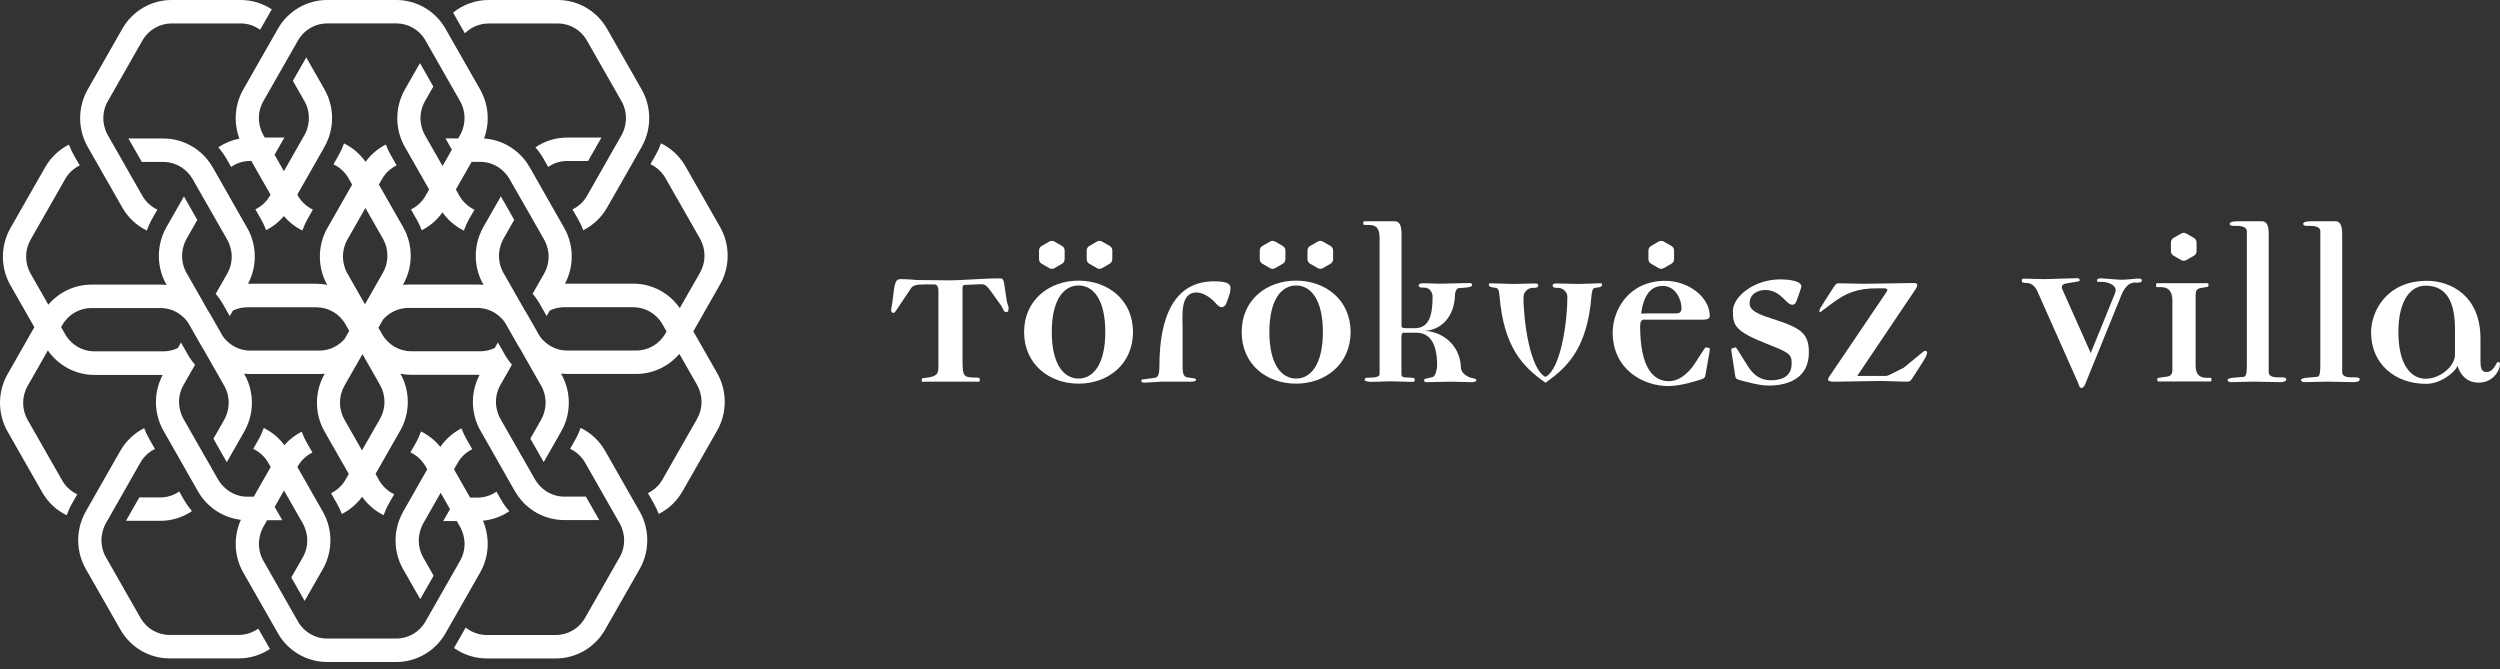 <svg width="198" height="53" viewBox="0 0 198 53" fill="none" xmlns="http://www.w3.org/2000/svg">
<rect x="0" y="0" width="198" height="53" fill="#333333" stroke="none"/>
<path d="M16.343 18.718H16.356L16.349 18.704L16.343 18.718Z" fill="white"/>
<path d="M16.161 33.427H16.144L16.151 33.445L16.161 33.427Z" fill="white"/>
<path d="M9.977 41.25H12.708C13.609 41.25 14.479 40.971 15.207 40.477C14.966 40.198 14.748 39.893 14.559 39.565L14.193 38.925C13.76 39.224 13.243 39.396 12.704 39.396H11.033L9.974 41.253L9.977 41.25Z" fill="white"/>
<path d="M41.451 18.718H41.468L41.462 18.704L41.451 18.718Z" fill="white"/>
<path d="M47.634 10.895H44.904C44.002 10.895 43.133 11.174 42.404 11.667C42.645 11.947 42.863 12.252 43.052 12.58L43.418 13.22C43.851 12.921 44.368 12.749 44.907 12.749H46.578L47.637 10.891L47.634 10.895Z" fill="white"/>
<path d="M54.911 26.244L57.031 22.523C57.83 21.12 57.83 19.38 57.031 17.98L54.285 13.164C53.829 12.366 53.149 11.739 52.35 11.349C52.238 11.667 52.097 11.979 51.927 12.278L51.513 13.005C52.001 13.236 52.418 13.609 52.697 14.093L55.443 18.906C55.915 19.734 55.915 20.763 55.443 21.591L53.839 24.403C53.005 23.198 51.632 22.465 50.162 22.465H44.746C45.167 21.672 45.34 20.779 45.263 19.906C45.244 19.691 45.209 19.477 45.16 19.266C45.112 19.055 45.048 18.844 44.968 18.639C44.888 18.435 44.795 18.233 44.682 18.042L44.005 16.857L43.636 16.207L43.267 15.558L43.261 15.545L42.892 14.895L42.523 14.246L41.942 13.229C41.801 12.983 41.638 12.749 41.455 12.538C41.313 12.372 41.163 12.216 40.999 12.077C40.836 11.934 40.665 11.804 40.486 11.687C39.847 11.271 39.109 11.018 38.336 10.969C38.336 10.966 38.336 10.963 38.339 10.96C38.416 10.755 38.477 10.544 38.522 10.333C38.567 10.122 38.599 9.907 38.615 9.69C38.679 8.797 38.484 7.888 38.028 7.089L35.282 2.273C34.483 0.87 32.991 0 31.393 0H25.901C24.303 0 22.811 0.87 22.012 2.273L19.265 7.089C18.797 7.91 18.605 8.849 18.685 9.768C18.704 9.982 18.739 10.196 18.788 10.408C18.832 10.602 18.89 10.791 18.961 10.979C18.361 11.093 17.793 11.33 17.292 11.667C17.533 11.947 17.751 12.252 17.941 12.58L18.306 13.22C18.739 12.921 19.256 12.749 19.795 12.749H19.907L19.942 12.814L20.311 13.463L20.68 14.113L21.425 15.415L21.37 15.512C21.101 15.986 20.697 16.35 20.225 16.581L20.687 17.389C20.841 17.659 20.969 17.941 21.078 18.23C21.614 17.957 22.092 17.578 22.487 17.113C22.894 17.594 23.388 17.983 23.947 18.256C24.062 17.938 24.2 17.626 24.37 17.327L24.784 16.6C24.296 16.369 23.879 15.996 23.6 15.512L23.546 15.415L24.325 14.048L24.694 13.398L25.063 12.749L25.701 11.625C25.827 11.408 25.926 11.184 26.013 10.953C26.09 10.748 26.151 10.537 26.196 10.326C26.241 10.115 26.273 9.901 26.289 9.683C26.353 8.79 26.157 7.881 25.701 7.082L24.255 4.546L23.196 6.404L24.113 8.011C24.389 8.495 24.498 9.05 24.453 9.592C24.434 9.813 24.386 10.031 24.316 10.242C24.261 10.398 24.197 10.554 24.113 10.7L24.004 10.891L22.945 12.749L22.577 13.398L22.487 13.557L22.432 13.463L22.063 12.814L21.746 12.258L22.525 10.891H20.966L20.857 10.7C20.786 10.573 20.729 10.44 20.677 10.307C20.6 10.096 20.546 9.878 20.52 9.657C20.459 9.096 20.568 8.518 20.857 8.014L23.603 3.199C24.075 2.371 24.957 1.854 25.904 1.854H31.396C32.343 1.854 33.222 2.367 33.694 3.199L36.44 8.014C36.716 8.498 36.825 9.053 36.78 9.596C36.761 9.816 36.713 10.034 36.642 10.245C36.588 10.401 36.523 10.557 36.44 10.703L36.331 10.895L36.296 10.96H35.279L35.789 11.852L35.275 12.755L35.051 13.151L34.861 12.82L33.803 10.963L33.655 10.706C33.584 10.58 33.527 10.447 33.475 10.313C33.398 10.102 33.344 9.885 33.318 9.664C33.257 9.102 33.366 8.524 33.655 8.021L34.319 6.855L33.261 4.998L32.064 7.092C31.595 7.914 31.403 8.852 31.483 9.771C31.502 9.985 31.538 10.2 31.586 10.411C31.634 10.622 31.698 10.833 31.778 11.037C31.858 11.242 31.951 11.443 32.064 11.635L32.741 12.82L33.11 13.47L33.479 14.119L33.986 15.009L33.694 15.519C33.424 15.993 33.02 16.357 32.548 16.587L33.01 17.396C33.164 17.665 33.293 17.948 33.402 18.237C34.05 17.909 34.614 17.422 35.044 16.818C35.484 17.441 36.071 17.935 36.738 18.263C36.854 17.944 36.992 17.633 37.162 17.334L37.576 16.607C37.088 16.376 36.671 16.003 36.392 15.519L36.103 15.009L36.648 14.054L37.017 13.405L37.351 12.82H38.051C38.567 12.82 39.064 12.979 39.485 13.255C39.668 13.376 39.834 13.515 39.985 13.678C40.123 13.824 40.245 13.986 40.348 14.165L40.399 14.252L41.147 15.564L41.458 16.11L41.519 16.214L41.83 16.759L41.891 16.863L42.202 17.409L42.95 18.721L43.097 18.977C43.168 19.104 43.226 19.237 43.277 19.37C43.354 19.581 43.409 19.799 43.434 20.019C43.495 20.581 43.386 21.159 43.097 21.663L42.237 23.169L42.25 23.195C42.225 23.212 42.196 23.228 42.17 23.247C42.353 23.458 42.514 23.689 42.667 23.926L43.296 25.03L43.543 24.595C43.89 24.426 44.272 24.332 44.669 24.332H50.162C51.109 24.332 51.988 24.845 52.463 25.676L52.79 26.251L52.697 26.416C52.225 27.245 51.343 27.761 50.4 27.761H44.907C44.39 27.761 43.893 27.602 43.473 27.326C43.29 27.206 43.123 27.066 42.972 26.904C42.882 26.806 42.802 26.702 42.728 26.595L42.661 26.478L42.292 25.829L41.711 24.812C41.663 24.731 41.612 24.653 41.561 24.572L41.503 24.471L41.134 23.822L40.765 23.172L39.87 21.604C39.594 21.12 39.485 20.565 39.53 20.023C39.549 19.802 39.597 19.584 39.668 19.373C39.722 19.217 39.786 19.061 39.87 18.915L39.979 18.724L40.726 17.412L40.415 16.866L40.046 16.217L39.677 15.567L39.668 15.554L39.658 15.567L39.289 16.217L38.917 16.866L38.278 17.987C38.153 18.204 38.054 18.428 37.967 18.659C37.89 18.863 37.829 19.075 37.784 19.285C37.739 19.497 37.707 19.711 37.691 19.928C37.627 20.822 37.823 21.731 38.278 22.53L38.298 22.565C38.14 22.549 37.983 22.536 37.826 22.536H32.333C32.192 22.536 32.051 22.546 31.913 22.559L31.929 22.53C32.728 21.127 32.728 19.386 31.929 17.987L30.007 14.619L30.267 14.165C30.537 13.691 30.941 13.327 31.413 13.096L30.951 12.288C30.797 12.018 30.668 11.736 30.559 11.447C29.93 11.765 29.378 12.232 28.952 12.817C28.509 12.187 27.922 11.69 27.248 11.359C27.136 11.677 26.994 11.989 26.825 12.288L26.411 13.015C26.898 13.246 27.315 13.619 27.595 14.103L27.89 14.623L25.933 18.052C25.14 19.441 25.134 21.166 25.913 22.559C25.634 22.504 25.349 22.474 25.06 22.474H19.644C20.064 21.682 20.238 20.789 20.161 19.916C20.141 19.701 20.106 19.487 20.058 19.276C20.01 19.065 19.946 18.854 19.866 18.649C19.785 18.445 19.692 18.243 19.58 18.052L18.903 16.866L18.534 16.217L18.165 15.567L18.159 15.554L17.79 14.905L17.421 14.255L16.84 13.239C16.699 12.992 16.535 12.758 16.352 12.547C16.211 12.382 16.06 12.226 15.897 12.086C15.733 11.944 15.563 11.814 15.383 11.697C14.668 11.229 13.827 10.969 12.951 10.969H10.173L11.232 12.827H12.951C13.468 12.827 13.965 12.986 14.386 13.262C14.569 13.382 14.735 13.522 14.886 13.684C15.024 13.83 15.146 13.992 15.249 14.171L15.3 14.259L16.047 15.571L16.359 16.116L16.42 16.22L16.731 16.766L16.792 16.87L17.103 17.415L17.851 18.727L17.998 18.983C18.069 19.11 18.127 19.243 18.178 19.377C18.255 19.587 18.309 19.805 18.335 20.026C18.396 20.588 18.287 21.166 17.998 21.669L17.138 23.176L17.151 23.202C17.125 23.218 17.097 23.234 17.071 23.254C17.254 23.465 17.414 23.695 17.568 23.932L18.197 25.036L18.444 24.601C18.791 24.433 19.172 24.338 19.57 24.338H25.063C26.009 24.338 26.889 24.851 27.363 25.683L27.659 26.202L27.293 26.845C26.796 27.42 26.07 27.767 25.3 27.767H19.808C19.291 27.767 18.794 27.608 18.374 27.332C18.191 27.212 18.024 27.073 17.873 26.91C17.783 26.813 17.703 26.709 17.629 26.602L17.562 26.485L17.193 25.835L16.612 24.819C16.564 24.738 16.513 24.66 16.461 24.579L16.404 24.478L16.035 23.828L15.666 23.179L14.771 21.611C14.495 21.127 14.386 20.572 14.431 20.029C14.45 19.808 14.498 19.591 14.569 19.38C14.623 19.224 14.687 19.068 14.771 18.922L14.88 18.73L15.627 17.418L15.316 16.873L14.947 16.223L14.578 15.574L14.569 15.561L14.559 15.574L14.19 16.223L13.818 16.873L13.179 17.993C13.054 18.211 12.955 18.435 12.868 18.665C12.791 18.87 12.73 19.081 12.685 19.292C12.64 19.503 12.608 19.717 12.592 19.935C12.528 20.828 12.724 21.737 13.179 22.536L13.198 22.572C13.041 22.555 12.884 22.543 12.727 22.543H7.234C5.915 22.543 4.671 23.137 3.827 24.131L2.422 21.669C1.95 20.841 1.95 19.812 2.422 18.983L5.168 14.171C5.437 13.697 5.842 13.333 6.313 13.103L5.851 12.294C5.697 12.025 5.569 11.742 5.46 11.453C4.683 11.846 4.023 12.463 3.577 13.246L0.83 18.058C0.031 19.461 0.031 21.201 0.83 22.604L2.72 25.913L0.599 29.635C-0.2 31.037 -0.2 32.778 0.599 34.178L3.346 38.993C3.801 39.792 4.481 40.419 5.28 40.808C5.396 40.49 5.534 40.178 5.704 39.88L6.118 39.152C5.63 38.922 5.213 38.548 4.934 38.065L2.187 33.252C1.716 32.424 1.716 31.395 2.187 30.567L3.792 27.754C4.626 28.959 5.999 29.693 7.468 29.693H12.884C12.464 30.485 12.29 31.378 12.367 32.252C12.387 32.466 12.422 32.681 12.47 32.892C12.518 33.103 12.582 33.314 12.663 33.518C12.743 33.723 12.836 33.924 12.948 34.116L13.625 35.301L13.994 35.95L14.363 36.6L14.37 36.613L14.739 37.262L15.107 37.912L15.688 38.928C15.829 39.175 15.993 39.409 16.176 39.62C16.317 39.785 16.468 39.941 16.631 40.081C16.795 40.224 16.965 40.354 17.145 40.471C17.722 40.847 18.383 41.088 19.079 41.169C19.035 41.27 18.993 41.367 18.954 41.471C18.877 41.675 18.816 41.886 18.771 42.098C18.727 42.309 18.694 42.523 18.678 42.741C18.614 43.634 18.81 44.543 19.265 45.342L22.012 50.157C22.811 51.56 24.303 52.43 25.901 52.43H31.393C32.991 52.43 34.483 51.56 35.282 50.157L38.028 45.342C38.497 44.52 38.689 43.582 38.609 42.663C38.59 42.448 38.554 42.234 38.506 42.023C38.458 41.812 38.394 41.601 38.314 41.396C38.294 41.344 38.269 41.292 38.246 41.24C39 41.169 39.719 40.909 40.335 40.49C40.094 40.211 39.876 39.906 39.687 39.578L39.321 38.938C38.888 39.237 38.371 39.409 37.832 39.409H37.233L36.979 38.964L36.607 38.315L35.956 37.172L36.257 36.645C36.527 36.171 36.931 35.808 37.403 35.577L36.941 34.769C36.786 34.499 36.658 34.217 36.549 33.928C35.885 34.265 35.307 34.765 34.871 35.392C34.454 34.876 33.931 34.457 33.344 34.171C33.228 34.489 33.09 34.801 32.92 35.1L32.507 35.827C32.994 36.058 33.411 36.431 33.69 36.915L33.838 37.172L33.302 38.11L32.933 38.759L32.564 39.409L31.926 40.532C31.801 40.75 31.701 40.974 31.615 41.205C31.538 41.409 31.477 41.62 31.432 41.831C31.387 42.042 31.355 42.257 31.339 42.474C31.274 43.367 31.47 44.276 31.926 45.075L33.283 47.452L34.342 45.595L33.517 44.147C33.241 43.663 33.132 43.108 33.177 42.565C33.196 42.344 33.244 42.127 33.315 41.916C33.37 41.76 33.434 41.604 33.517 41.458L33.626 41.266L34.685 39.409L34.9 39.029L35.234 39.613L35.641 40.328L35.105 41.266H36.174L36.292 41.471L36.44 41.727C36.511 41.854 36.568 41.987 36.62 42.12C36.697 42.331 36.751 42.549 36.777 42.77C36.838 43.332 36.729 43.91 36.44 44.413L33.694 49.229C33.222 50.057 32.34 50.573 31.393 50.573H25.901C24.954 50.573 24.075 50.06 23.603 49.229L20.857 44.413C20.581 43.929 20.472 43.374 20.517 42.831C20.536 42.611 20.584 42.393 20.655 42.182C20.709 42.026 20.773 41.87 20.857 41.724L20.966 41.533L21.155 41.198H22.355L21.755 40.146L22.025 39.672L22.394 39.022L22.493 38.847L22.776 39.341L23.834 41.198L23.982 41.455C24.052 41.581 24.11 41.714 24.162 41.848C24.238 42.059 24.293 42.276 24.319 42.497C24.38 43.059 24.271 43.637 23.982 44.14L23.071 45.734L24.129 47.592L25.57 45.069C26.038 44.247 26.231 43.309 26.151 42.39C26.131 42.175 26.096 41.961 26.048 41.75C26 41.539 25.936 41.328 25.855 41.123C25.775 40.919 25.682 40.718 25.57 40.526L24.893 39.341L24.524 38.691L24.155 38.042L23.555 36.99L23.6 36.908C23.87 36.434 24.274 36.071 24.745 35.84L24.283 35.032C24.129 34.762 24.001 34.48 23.892 34.191C23.375 34.453 22.91 34.814 22.525 35.259C22.092 34.674 21.531 34.21 20.892 33.895C20.777 34.213 20.639 34.525 20.469 34.824L20.055 35.551C20.543 35.782 20.96 36.155 21.239 36.639L21.438 36.99L20.648 38.373L20.279 39.022L20.1 39.337H19.58C19.063 39.337 18.566 39.178 18.146 38.902C17.963 38.782 17.796 38.642 17.645 38.48C17.507 38.334 17.385 38.172 17.283 37.993L17.231 37.905L16.484 36.593L16.173 36.048L16.112 35.944L15.8 35.398L15.739 35.295L15.428 34.749L14.681 33.437L14.533 33.181C14.463 33.054 14.405 32.921 14.354 32.788C14.277 32.577 14.222 32.359 14.196 32.138C14.135 31.576 14.244 30.998 14.533 30.495L15.393 28.988L15.38 28.962C15.406 28.946 15.435 28.93 15.46 28.91C15.277 28.699 15.117 28.469 14.963 28.232L14.334 27.128L14.087 27.563C13.741 27.732 13.359 27.826 12.961 27.826H7.468C6.522 27.826 5.643 27.313 5.168 26.482L4.841 25.907L4.934 25.741C5.405 24.913 6.288 24.397 7.231 24.397H12.724C13.24 24.397 13.738 24.556 14.158 24.832C14.341 24.952 14.508 25.092 14.658 25.254C14.748 25.351 14.828 25.455 14.902 25.562L14.97 25.679L15.338 26.329L15.919 27.345C15.967 27.426 16.019 27.504 16.07 27.586L16.128 27.686L16.497 28.336L16.866 28.985L17.761 30.554C18.037 31.037 18.146 31.593 18.101 32.135C18.082 32.356 18.034 32.573 17.963 32.784C17.908 32.94 17.844 33.096 17.761 33.242L17.652 33.434L16.904 34.746L17.215 35.291L17.584 35.941L17.953 36.59L17.963 36.603L17.973 36.59L18.341 35.941L18.714 35.291L19.352 34.171C19.477 33.953 19.577 33.729 19.663 33.499C19.74 33.294 19.801 33.083 19.846 32.872C19.891 32.661 19.923 32.447 19.939 32.229C20.003 31.336 19.808 30.427 19.352 29.628L19.333 29.592C19.49 29.609 19.647 29.622 19.805 29.622H25.297C25.439 29.622 25.58 29.612 25.718 29.599L25.701 29.628C24.903 31.031 24.903 32.771 25.701 34.171L27.623 37.538L27.363 37.993C27.094 38.467 26.69 38.831 26.218 39.061L26.68 39.87C26.834 40.139 26.962 40.422 27.072 40.711C27.7 40.393 28.252 39.925 28.679 39.341C29.122 39.971 29.709 40.468 30.383 40.799C30.498 40.48 30.636 40.169 30.806 39.87L31.22 39.143C30.732 38.912 30.315 38.539 30.036 38.055L29.741 37.535L31.698 34.106C32.49 32.716 32.497 30.992 31.717 29.599C31.996 29.654 32.282 29.683 32.571 29.683H37.986C37.566 30.476 37.393 31.369 37.47 32.242C37.489 32.456 37.524 32.671 37.573 32.882C37.621 33.093 37.685 33.304 37.765 33.509C37.845 33.713 37.938 33.914 38.051 34.106L38.728 35.291L39.096 35.941L39.465 36.59L39.472 36.603L39.841 37.253L40.21 37.902L40.791 38.919C40.932 39.165 41.095 39.399 41.278 39.61C41.419 39.776 41.57 39.932 41.734 40.071C41.898 40.214 42.068 40.344 42.247 40.461C42.963 40.929 43.803 41.188 44.679 41.188H47.458L46.399 39.331H44.679C44.163 39.331 43.665 39.172 43.245 38.896C43.062 38.776 42.895 38.636 42.745 38.474C42.606 38.328 42.485 38.165 42.382 37.987L42.331 37.899L41.583 36.587L41.272 36.041L41.211 35.938L40.9 35.392L40.839 35.288L40.528 34.742L39.78 33.431L39.632 33.174C39.562 33.047 39.504 32.914 39.453 32.781C39.376 32.57 39.321 32.352 39.295 32.132C39.234 31.57 39.344 30.992 39.632 30.489L40.492 28.982L40.479 28.956C40.505 28.94 40.534 28.923 40.56 28.904C40.377 28.693 40.216 28.462 40.062 28.225L39.433 27.121L39.186 27.556C38.84 27.725 38.458 27.819 38.06 27.819H32.568C31.621 27.819 30.742 27.306 30.267 26.475L29.972 25.955L30.338 25.312C30.835 24.738 31.56 24.39 32.33 24.39H37.823C38.339 24.39 38.837 24.549 39.257 24.825C39.44 24.945 39.607 25.085 39.758 25.247C39.847 25.345 39.928 25.449 40.001 25.556L40.069 25.673L40.438 26.322L41.018 27.339C41.066 27.42 41.118 27.498 41.169 27.579L41.227 27.68L41.596 28.329L41.965 28.979L42.86 30.547C43.136 31.031 43.245 31.586 43.2 32.129C43.181 32.349 43.133 32.567 43.062 32.778C43.008 32.934 42.943 33.09 42.86 33.236L42.751 33.427L42.003 34.739L42.315 35.285L42.684 35.934L43.053 36.584L43.062 36.597L43.072 36.584L43.441 35.934L43.813 35.285L44.451 34.164C44.577 33.947 44.676 33.723 44.763 33.492C44.84 33.288 44.901 33.077 44.945 32.866C44.99 32.654 45.022 32.44 45.038 32.223C45.103 31.33 44.907 30.42 44.451 29.622L44.432 29.586C44.589 29.602 44.746 29.615 44.904 29.615H50.397C51.715 29.615 52.96 29.021 53.804 28.027L55.209 30.489C55.681 31.317 55.681 32.346 55.209 33.174L52.463 37.987C52.193 38.461 51.789 38.824 51.317 39.055L51.779 39.864C51.933 40.133 52.062 40.416 52.171 40.705C52.947 40.312 53.608 39.695 54.054 38.912L56.8 34.1C57.599 32.697 57.599 30.956 56.8 29.553L54.911 26.244ZM27.514 18.974L28.942 16.473L30.331 18.912C30.803 19.74 30.803 20.77 30.331 21.598L28.904 24.098L27.514 21.659C27.043 20.831 27.043 19.802 27.514 18.974ZM30.097 33.171L28.669 35.671L27.28 33.233C26.808 32.404 26.808 31.375 27.28 30.547L28.708 28.047L30.097 30.485C30.569 31.313 30.569 32.343 30.097 33.171Z" fill="white"/>
<path d="M41.273 33.427H41.256L41.263 33.445L41.273 33.427Z" fill="white"/>
<path d="M6.467 10.408C6.515 10.619 6.58 10.83 6.66 11.034C6.74 11.239 6.833 11.44 6.945 11.632L7.622 12.817L7.991 13.466L8.363 14.116L9.692 16.444C10.147 17.243 10.828 17.87 11.626 18.259C11.742 17.941 11.88 17.629 12.05 17.331L12.464 16.603C11.976 16.373 11.559 15.999 11.28 15.515L10.481 14.116L10.112 13.466L9.743 12.817L8.684 10.96L8.537 10.703C8.466 10.576 8.408 10.443 8.357 10.31C8.28 10.099 8.225 9.881 8.2 9.661C8.139 9.099 8.248 8.521 8.537 8.018L11.283 3.202C11.755 2.374 12.637 1.857 13.584 1.857H19.076C19.631 1.857 20.161 2.039 20.603 2.354L21.524 0.74C20.802 0.266 19.955 0 19.073 0H13.58C11.982 0 10.491 0.87 9.692 2.273L6.945 7.089C6.477 7.91 6.284 8.849 6.365 9.768C6.384 9.982 6.419 10.196 6.467 10.408Z" fill="white"/>
<path d="M38.689 1.857H44.182C45.128 1.857 46.008 2.371 46.479 3.202L49.225 8.018C49.501 8.501 49.611 9.057 49.566 9.599C49.546 9.82 49.498 10.037 49.428 10.248C49.373 10.404 49.309 10.56 49.225 10.706L49.116 10.898L48.058 12.755L47.689 13.405L47.32 14.054L46.486 15.519C46.216 15.993 45.812 16.357 45.34 16.587L45.802 17.396C45.956 17.665 46.084 17.948 46.194 18.237C46.97 17.844 47.631 17.227 48.077 16.447L49.444 14.054L49.813 13.405L50.182 12.755L50.82 11.632C50.945 11.414 51.045 11.19 51.131 10.96C51.208 10.755 51.269 10.544 51.314 10.333C51.359 10.122 51.391 9.907 51.407 9.69C51.471 8.797 51.276 7.888 50.82 7.089L48.074 2.273C47.272 0.87 45.783 0 44.182 0H38.689C37.656 0 36.671 0.364 35.885 1L36.819 2.64C37.309 2.15 37.98 1.861 38.689 1.861V1.857Z" fill="white"/>
<path d="M51.144 41.74C51.096 41.529 51.032 41.318 50.952 41.114C50.871 40.909 50.778 40.708 50.666 40.516L49.989 39.331L49.62 38.681L49.251 38.032L47.923 35.704C47.467 34.905 46.787 34.278 45.988 33.889C45.873 34.207 45.735 34.519 45.565 34.817L45.151 35.545C45.638 35.775 46.056 36.149 46.335 36.633L47.133 38.032L47.502 38.681L47.871 39.331L48.93 41.188L49.078 41.445C49.148 41.572 49.206 41.705 49.258 41.838C49.334 42.049 49.389 42.267 49.415 42.487C49.476 43.049 49.367 43.627 49.078 44.13L46.331 48.946C45.86 49.774 44.977 50.291 44.031 50.291H38.538C37.929 50.291 37.348 50.073 36.883 49.7L35.959 51.32C36.703 51.849 37.601 52.148 38.538 52.148H44.031C45.629 52.148 47.121 51.278 47.92 49.875L50.666 45.059C51.134 44.238 51.327 43.299 51.247 42.38C51.227 42.166 51.192 41.952 51.144 41.74Z" fill="white"/>
<path d="M18.922 50.287H13.43C12.483 50.287 11.604 49.774 11.132 48.943L8.386 44.127C8.11 43.643 8.001 43.088 8.046 42.546C8.065 42.325 8.113 42.107 8.184 41.896C8.238 41.74 8.303 41.584 8.386 41.438L8.495 41.247L9.554 39.389L9.923 38.74L10.292 38.09L11.126 36.626C11.395 36.152 11.8 35.788 12.271 35.558L11.809 34.749C11.655 34.48 11.527 34.197 11.418 33.908C10.642 34.301 9.981 34.918 9.535 35.697L8.168 38.09L7.799 38.74L7.43 39.389L6.791 40.513C6.666 40.73 6.567 40.955 6.48 41.185C6.403 41.39 6.342 41.601 6.297 41.812C6.252 42.023 6.22 42.237 6.204 42.455C6.14 43.348 6.336 44.257 6.791 45.056L9.538 49.871C10.337 51.274 11.829 52.145 13.426 52.145H18.919C19.805 52.145 20.658 51.875 21.377 51.398L20.456 49.784C20.013 50.102 19.477 50.287 18.919 50.287H18.922Z" fill="white"/>
<path d="M79.705 24.727C79.645 24.727 79.531 24.667 79.496 24.592L79.322 24.248L78.501 23.103C78.158 22.625 78.004 22.49 77.661 22.51L76.422 22.565C76.288 22.565 76.233 22.64 76.233 22.794V28.642C76.233 29.807 76.348 29.902 77.243 29.902C77.531 29.902 77.606 29.942 77.606 30.016L77.586 30.191C77.586 30.25 77.432 30.23 77.298 30.23H73.309C73.155 30.23 73.005 30.27 73.005 30.191V30.036C73.005 29.962 73.08 29.942 73.349 29.922C74.209 29.807 74.323 29.633 74.323 29.005V23.043C74.323 22.699 74.209 22.525 73.98 22.525H73.254C72.528 22.525 72.299 22.62 72.165 22.814L70.907 24.687C70.867 24.747 70.792 24.781 70.752 24.781C70.658 24.781 70.578 24.687 70.578 24.572C70.578 24.418 70.653 24.248 70.752 23.332C70.867 22.301 70.981 22.107 71.324 22.107C72.145 22.107 72.414 22.181 72.851 22.181L74.95 22.201C76.209 22.221 77.621 22.047 79.188 22.047C79.416 22.047 79.476 22.142 79.531 22.465L79.645 23.227C79.705 23.666 79.76 23.974 79.819 24.144C79.879 24.258 79.879 24.353 79.879 24.448C79.879 24.637 79.819 24.717 79.705 24.717V24.727Z" fill="white"/>
<path d="M85.42 22.226C83.112 22.226 81.108 23.755 81.108 26.296C81.108 28.836 83.092 30.385 85.42 30.385C87.748 30.385 89.732 28.856 89.732 26.296C89.732 23.735 87.728 22.226 85.42 22.226ZM85.42 29.982C84.276 29.982 83.301 28.891 83.301 26.296C83.301 23.701 84.276 22.61 85.42 22.61C86.564 22.61 87.539 23.681 87.539 26.296C87.539 28.911 86.549 29.982 85.42 29.982Z" fill="white"/>
<path d="M97.396 23.257L97.207 23.81C97.093 24.174 96.958 24.328 96.73 24.328C96.615 24.328 96.501 24.253 96.197 23.925C95.909 23.601 95.302 23.163 94.765 23.163C93.447 23.163 93.661 25.015 93.661 25.952V28.896C93.661 29.354 93.661 29.832 94.024 29.887L94.556 29.962C94.671 29.982 94.73 30.021 94.73 30.076C94.73 30.171 94.576 30.23 94.273 30.23H91.925L90.702 30.305C90.493 30.325 90.398 30.265 90.398 30.171C90.398 30.131 90.398 30.056 90.453 30.056L91.348 29.942C91.577 29.902 91.826 29.962 91.826 28.985C91.826 25.125 92.99 22.281 96.138 22.281C97.127 22.281 97.456 22.455 97.456 22.799C97.456 22.914 97.436 23.123 97.396 23.257Z" fill="white"/>
<path d="M102.653 30.385C100.326 30.385 98.341 28.876 98.341 26.296C98.341 23.715 100.346 22.226 102.653 22.226C104.961 22.226 106.966 23.735 106.966 26.296C106.966 28.856 104.961 30.385 102.653 30.385ZM102.653 22.61C101.51 22.61 100.535 23.701 100.535 26.296C100.535 28.891 101.51 29.982 102.653 29.982C103.797 29.982 104.772 28.891 104.772 26.296C104.772 23.701 103.797 22.61 102.653 22.61Z" fill="white"/>
<path d="M116.659 30.27L114.923 30.23L112.999 30.27C112.844 30.27 112.79 30.211 112.79 30.116C112.79 30.021 112.81 30.021 113.038 29.962L113.456 29.867C113.705 29.812 113.819 29.16 113.819 29.025C113.839 27.132 113.207 26.35 112.158 26.35H111.148C111.054 26.35 110.994 26.465 110.994 26.694V29.558C110.994 29.827 111.014 29.902 111.586 29.902C111.72 29.902 112.024 29.922 112.024 29.977L112.044 30.166C112.044 30.241 111.87 30.241 111.795 30.241L110.099 30.201L108.726 30.241C108.289 30.26 108.08 30.181 108.08 30.066C108.08 29.971 108.154 29.912 108.328 29.912H108.423C108.975 29.912 109.263 29.817 109.263 29.643V18.864C109.263 18.157 109.074 17.813 108.388 17.813H108.045C107.99 17.813 107.97 17.773 107.97 17.679C107.97 17.584 107.99 17.524 108.045 17.524H110.467C110.83 17.524 110.999 17.848 110.999 18.5V25.837C110.999 25.932 111.094 25.992 111.303 25.992H112.049C113.193 25.992 113.461 24.961 113.461 23.486C113.461 23.198 113.272 22.779 112.795 22.779H112.66C112.451 22.779 112.357 22.719 112.357 22.605C112.357 22.49 112.491 22.43 112.775 22.43L114.053 22.47L116.326 22.416C116.495 22.416 116.594 22.455 116.594 22.55C116.594 22.684 116.42 22.759 116.077 22.779L115.525 22.819C115.391 22.819 115.237 23.068 115.237 23.372C115.182 25.205 114.013 26.201 112.74 26.201C113.978 26.201 115.64 27.098 115.714 29.18C115.734 29.563 116.266 29.887 116.59 29.942C116.818 29.982 116.933 30.036 116.933 30.096C116.933 30.191 116.838 30.25 116.664 30.25L116.659 30.27Z" fill="white"/>
<path d="M126.621 22.759L126.318 22.799C126.089 22.819 126.069 23.257 126.049 23.392C125.726 27.481 124.219 29.045 122.404 30.31C120.593 29.05 119.086 27.481 118.758 23.392C118.738 23.257 118.718 22.819 118.489 22.799L118.186 22.759C117.957 22.719 117.917 22.625 117.917 22.55C117.917 22.455 117.957 22.435 118.052 22.435L119.788 22.49L121.484 22.45C121.787 22.45 121.827 22.49 121.827 22.625C121.827 22.739 121.712 22.799 121.503 22.799H121.369C121.046 22.799 120.663 23.103 120.663 23.506C120.643 25.304 121.16 29.239 122.399 29.852C123.637 29.239 124.154 25.304 124.135 23.506C124.135 23.103 123.752 22.799 123.428 22.799H123.294C123.085 22.799 122.971 22.739 122.971 22.625C122.971 22.49 123.01 22.45 123.314 22.45L125.01 22.49L126.746 22.435C126.84 22.435 126.88 22.455 126.88 22.55C126.88 22.625 126.84 22.724 126.611 22.759H126.621Z" fill="white"/>
<path d="M135.066 29.732C135.027 30.021 134.743 30.036 134.266 30.191C133.694 30.365 132.833 30.574 132.112 30.574C130.128 30.574 127.725 29.254 127.725 26.331C127.725 24.632 128.929 22.241 131.903 22.241C133.679 22.241 135.415 23.501 135.415 25.03C135.415 25.22 135.24 25.319 134.897 25.319H130.376C130.242 25.319 129.899 25.205 129.899 25.817C129.899 29.18 130.968 30.191 132.187 30.191C132.818 30.191 133.599 29.772 134.266 28.736L134.932 27.705C135.027 27.551 135.066 27.496 135.141 27.516L135.37 27.556C135.41 27.556 135.429 27.65 135.41 27.765L135.066 29.732ZM131.689 22.645C130.754 22.645 130.182 23.352 129.973 24.841C130.222 24.841 130.376 24.821 130.451 24.821H132.759C133.047 24.821 133.176 24.687 133.176 24.403C133.176 23.715 132.699 22.645 131.689 22.645Z" fill="white"/>
<path d="M140.03 30.534C139.762 30.534 139.384 30.494 138.807 30.36L138.175 30.206C137.563 30.051 137.469 30.031 137.429 29.767L137.126 27.8C137.106 27.685 137.126 27.611 137.185 27.591L137.434 27.516C137.494 27.496 137.509 27.556 137.608 27.69L138.409 28.97C138.906 29.772 139.498 30.116 140.239 30.116C140.831 30.116 141.9 30.001 141.9 28.776C141.9 28.014 141.652 27.914 139.876 27.207C137.414 26.231 137.245 25.773 137.245 24.647C137.245 23.462 138.961 22.127 140.985 22.127C141.652 22.127 142.666 22.241 142.666 22.68C142.666 22.794 142.592 22.928 142.552 23.083L142.363 23.616C142.248 23.999 142.154 24.134 141.925 24.134C141.468 24.134 141.05 22.968 139.806 22.968C139.254 22.968 138.568 23.257 138.568 24.039C138.568 24.557 139.16 24.861 140.304 25.225C142.651 25.972 143.263 26.39 143.263 27.919C143.263 29.752 141.925 30.539 140.04 30.539L140.03 30.534Z" fill="white"/>
<path d="M151.957 29.18L151.554 29.812C151.345 30.136 151.305 30.231 151.002 30.231L148.978 30.171L145.257 30.231C144.934 30.231 144.78 30.171 144.78 30.041C144.78 29.986 144.82 29.927 144.874 29.832L149.321 23.257C149.415 23.123 149.475 23.028 149.475 22.968C149.475 22.874 149.4 22.834 149.226 22.834H148.674C147.093 22.834 146.172 23.198 145.009 24.094L144.342 24.592C144.228 24.687 144.168 24.727 144.133 24.727C144.113 24.727 144.094 24.687 144.094 24.652C144.094 24.498 144.188 24.363 144.302 24.194L144.551 23.79C145.332 22.605 145.352 22.436 145.62 22.436L147.625 22.475L151.574 22.416C151.748 22.416 151.842 22.455 151.842 22.55C151.842 22.665 151.803 22.759 151.748 22.854L147.093 29.772H149.346C149.5 29.772 149.634 29.698 149.898 29.563L150.773 29.125L152.051 28.074C152.3 27.865 152.394 27.785 152.489 27.785C152.583 27.785 152.623 27.845 152.623 27.939C152.623 28.169 152.375 28.532 151.957 29.18Z" fill="white"/>
<path d="M82.291 19.835V20.533C82.291 20.677 82.371 20.812 82.495 20.886L83.102 21.235C83.226 21.31 83.385 21.31 83.51 21.235L84.117 20.886C84.241 20.812 84.32 20.677 84.32 20.533V19.835C84.32 19.691 84.241 19.556 84.117 19.482L83.51 19.133C83.385 19.058 83.226 19.058 83.102 19.133L82.495 19.482C82.371 19.556 82.291 19.691 82.291 19.835Z" fill="white"/>
<path d="M86.066 19.835V20.533C86.066 20.677 86.146 20.812 86.27 20.886L86.877 21.235C87.001 21.31 87.16 21.31 87.285 21.235L87.891 20.886C88.016 20.812 88.095 20.677 88.095 20.533V19.835C88.095 19.691 88.016 19.556 87.891 19.482L87.285 19.133C87.16 19.058 87.001 19.058 86.877 19.133L86.27 19.482C86.146 19.556 86.066 19.691 86.066 19.835Z" fill="white"/>
<path d="M99.773 19.835V20.533C99.773 20.677 99.853 20.812 99.977 20.886L100.584 21.235C100.708 21.31 100.868 21.31 100.992 21.235L101.599 20.886C101.723 20.812 101.803 20.677 101.803 20.533V19.835C101.803 19.691 101.723 19.556 101.599 19.482L100.992 19.133C100.868 19.058 100.708 19.058 100.584 19.133L99.977 19.482C99.853 19.556 99.773 19.691 99.773 19.835Z" fill="white"/>
<path d="M103.553 19.835V20.533C103.553 20.677 103.633 20.812 103.757 20.886L104.364 21.235C104.489 21.31 104.648 21.31 104.772 21.235L105.379 20.886C105.503 20.812 105.583 20.677 105.583 20.533V19.835C105.583 19.691 105.503 19.556 105.379 19.482L104.772 19.133C104.648 19.058 104.489 19.058 104.364 19.133L103.757 19.482C103.633 19.556 103.553 19.691 103.553 19.835Z" fill="white"/>
<path d="M130.555 19.835V20.533C130.555 20.677 130.635 20.812 130.759 20.886L131.366 21.235C131.49 21.31 131.65 21.31 131.774 21.235L132.381 20.886C132.505 20.812 132.585 20.677 132.585 20.533V19.835C132.585 19.691 132.505 19.556 132.381 19.482L131.774 19.133C131.65 19.058 131.49 19.058 131.366 19.133L130.759 19.482C130.635 19.556 130.555 19.691 130.555 19.835Z" fill="white"/>
<path d="M169.098 22.376C168.755 22.376 168.352 22.565 168.029 23.332L165.149 30.42C165.109 30.494 165.035 30.724 164.846 30.724C164.691 30.724 164.657 30.514 164.542 30.226L161.374 23.098C161.185 22.64 160.842 22.41 160.514 22.41C160.185 22.41 160.131 22.371 160.131 22.221C160.131 22.107 160.17 22.067 160.285 22.067L161.906 22.107L164.502 22.032C164.657 22.032 164.711 22.092 164.711 22.186C164.711 22.281 164.652 22.281 164.423 22.321L163.717 22.435C163.314 22.495 163.219 22.665 163.354 22.953L165.587 27.959L167.511 23.222C167.78 22.59 166.92 22.326 166.522 22.326H166.198C166.124 22.326 166.084 22.306 166.084 22.231C166.084 22.117 166.159 22.042 166.373 22.042C166.586 22.042 167.725 22.157 168.034 22.157C168.451 22.157 169.123 22.062 169.312 22.062C169.501 22.062 169.635 22.082 169.635 22.196C169.635 22.386 169.446 22.386 169.103 22.386L169.098 22.376Z" fill="white"/>
<path d="M175.071 30.211H170.948C170.889 30.211 170.854 30.171 170.854 30.076C170.854 30.016 170.854 29.942 170.968 29.922L171.635 29.827C171.938 29.787 172.052 29.598 172.052 29.294V23.79C172.052 23.083 171.749 22.739 171.137 22.739H170.834C170.779 22.739 170.759 22.7 170.759 22.605C170.759 22.49 170.779 22.43 170.819 22.43H174.828C174.882 22.43 174.922 22.47 174.922 22.565C174.922 22.605 174.882 22.719 174.848 22.719L174.276 22.814C173.972 22.874 173.893 23.043 173.893 23.387V28.871C173.893 29.329 173.952 29.922 174.768 29.922H175.056C175.111 29.922 175.151 29.962 175.151 30.056C175.151 30.151 175.131 30.211 175.076 30.211H175.071Z" fill="white"/>
<path d="M180.527 30.265L178.503 30.226L176.708 30.265C176.519 30.265 176.419 30.206 176.419 30.076C176.419 30.016 176.628 29.942 176.822 29.922L177.663 29.847C177.797 29.827 177.951 29.887 177.951 28.891V18.326C177.951 18.037 177.682 17.888 177.13 17.888H176.882C176.693 17.888 176.593 17.833 176.593 17.733C176.593 17.599 176.802 17.524 177.205 17.524H179.15C179.513 17.524 179.682 17.848 179.682 18.52V29.468C179.682 29.792 179.97 29.887 180.503 29.887H180.731C180.96 29.887 181.075 29.947 181.075 30.041C181.075 30.196 180.886 30.27 180.522 30.27L180.527 30.265Z" fill="white"/>
<path d="M186.347 30.265L184.322 30.226L182.527 30.265C182.338 30.265 182.238 30.206 182.238 30.076C182.238 30.016 182.447 29.942 182.641 29.922L183.482 29.847C183.616 29.827 183.77 29.887 183.77 28.891V18.326C183.77 18.037 183.502 17.888 182.95 17.888H182.701C182.512 17.888 182.412 17.833 182.412 17.733C182.412 17.599 182.621 17.524 183.024 17.524H184.969C185.332 17.524 185.501 17.848 185.501 18.52V29.468C185.501 29.792 185.789 29.887 186.322 29.887H186.55C186.779 29.887 186.894 29.947 186.894 30.041C186.894 30.196 186.705 30.27 186.342 30.27L186.347 30.265Z" fill="white"/>
<path d="M196.324 30.305C195.235 30.305 194.797 29.503 194.643 28.985C194.394 29.503 193.325 30.4 192.141 30.4C189.699 30.4 187.789 28.831 187.789 26.331C187.789 24.647 189.027 22.241 192.216 22.241C194.106 22.241 196.453 23.427 196.453 26.809V28.567C196.453 29.1 196.513 29.463 196.931 29.463C197.542 29.463 197.697 28.662 197.846 28.662C197.98 28.662 198 28.796 198 28.871C198 29.254 197.503 30.305 196.319 30.305H196.324ZM194.434 26.047C194.434 23.965 193.802 22.625 192.106 22.625C190.962 22.625 189.953 23.715 189.953 26.311C189.953 28.906 190.962 29.996 192.106 29.996C193.31 29.996 194.434 28.965 194.434 28.104V26.042V26.047Z" fill="white"/>
<path d="M171.938 19.198V19.895C171.938 20.04 172.018 20.174 172.142 20.249L172.749 20.598C172.873 20.672 173.032 20.672 173.157 20.598L173.763 20.249C173.888 20.174 173.967 20.04 173.967 19.895V19.198C173.967 19.053 173.888 18.919 173.763 18.844L173.157 18.496C173.032 18.421 172.873 18.421 172.749 18.496L172.142 18.844C172.018 18.919 171.938 19.053 171.938 19.198Z" fill="white"/>
</svg>
